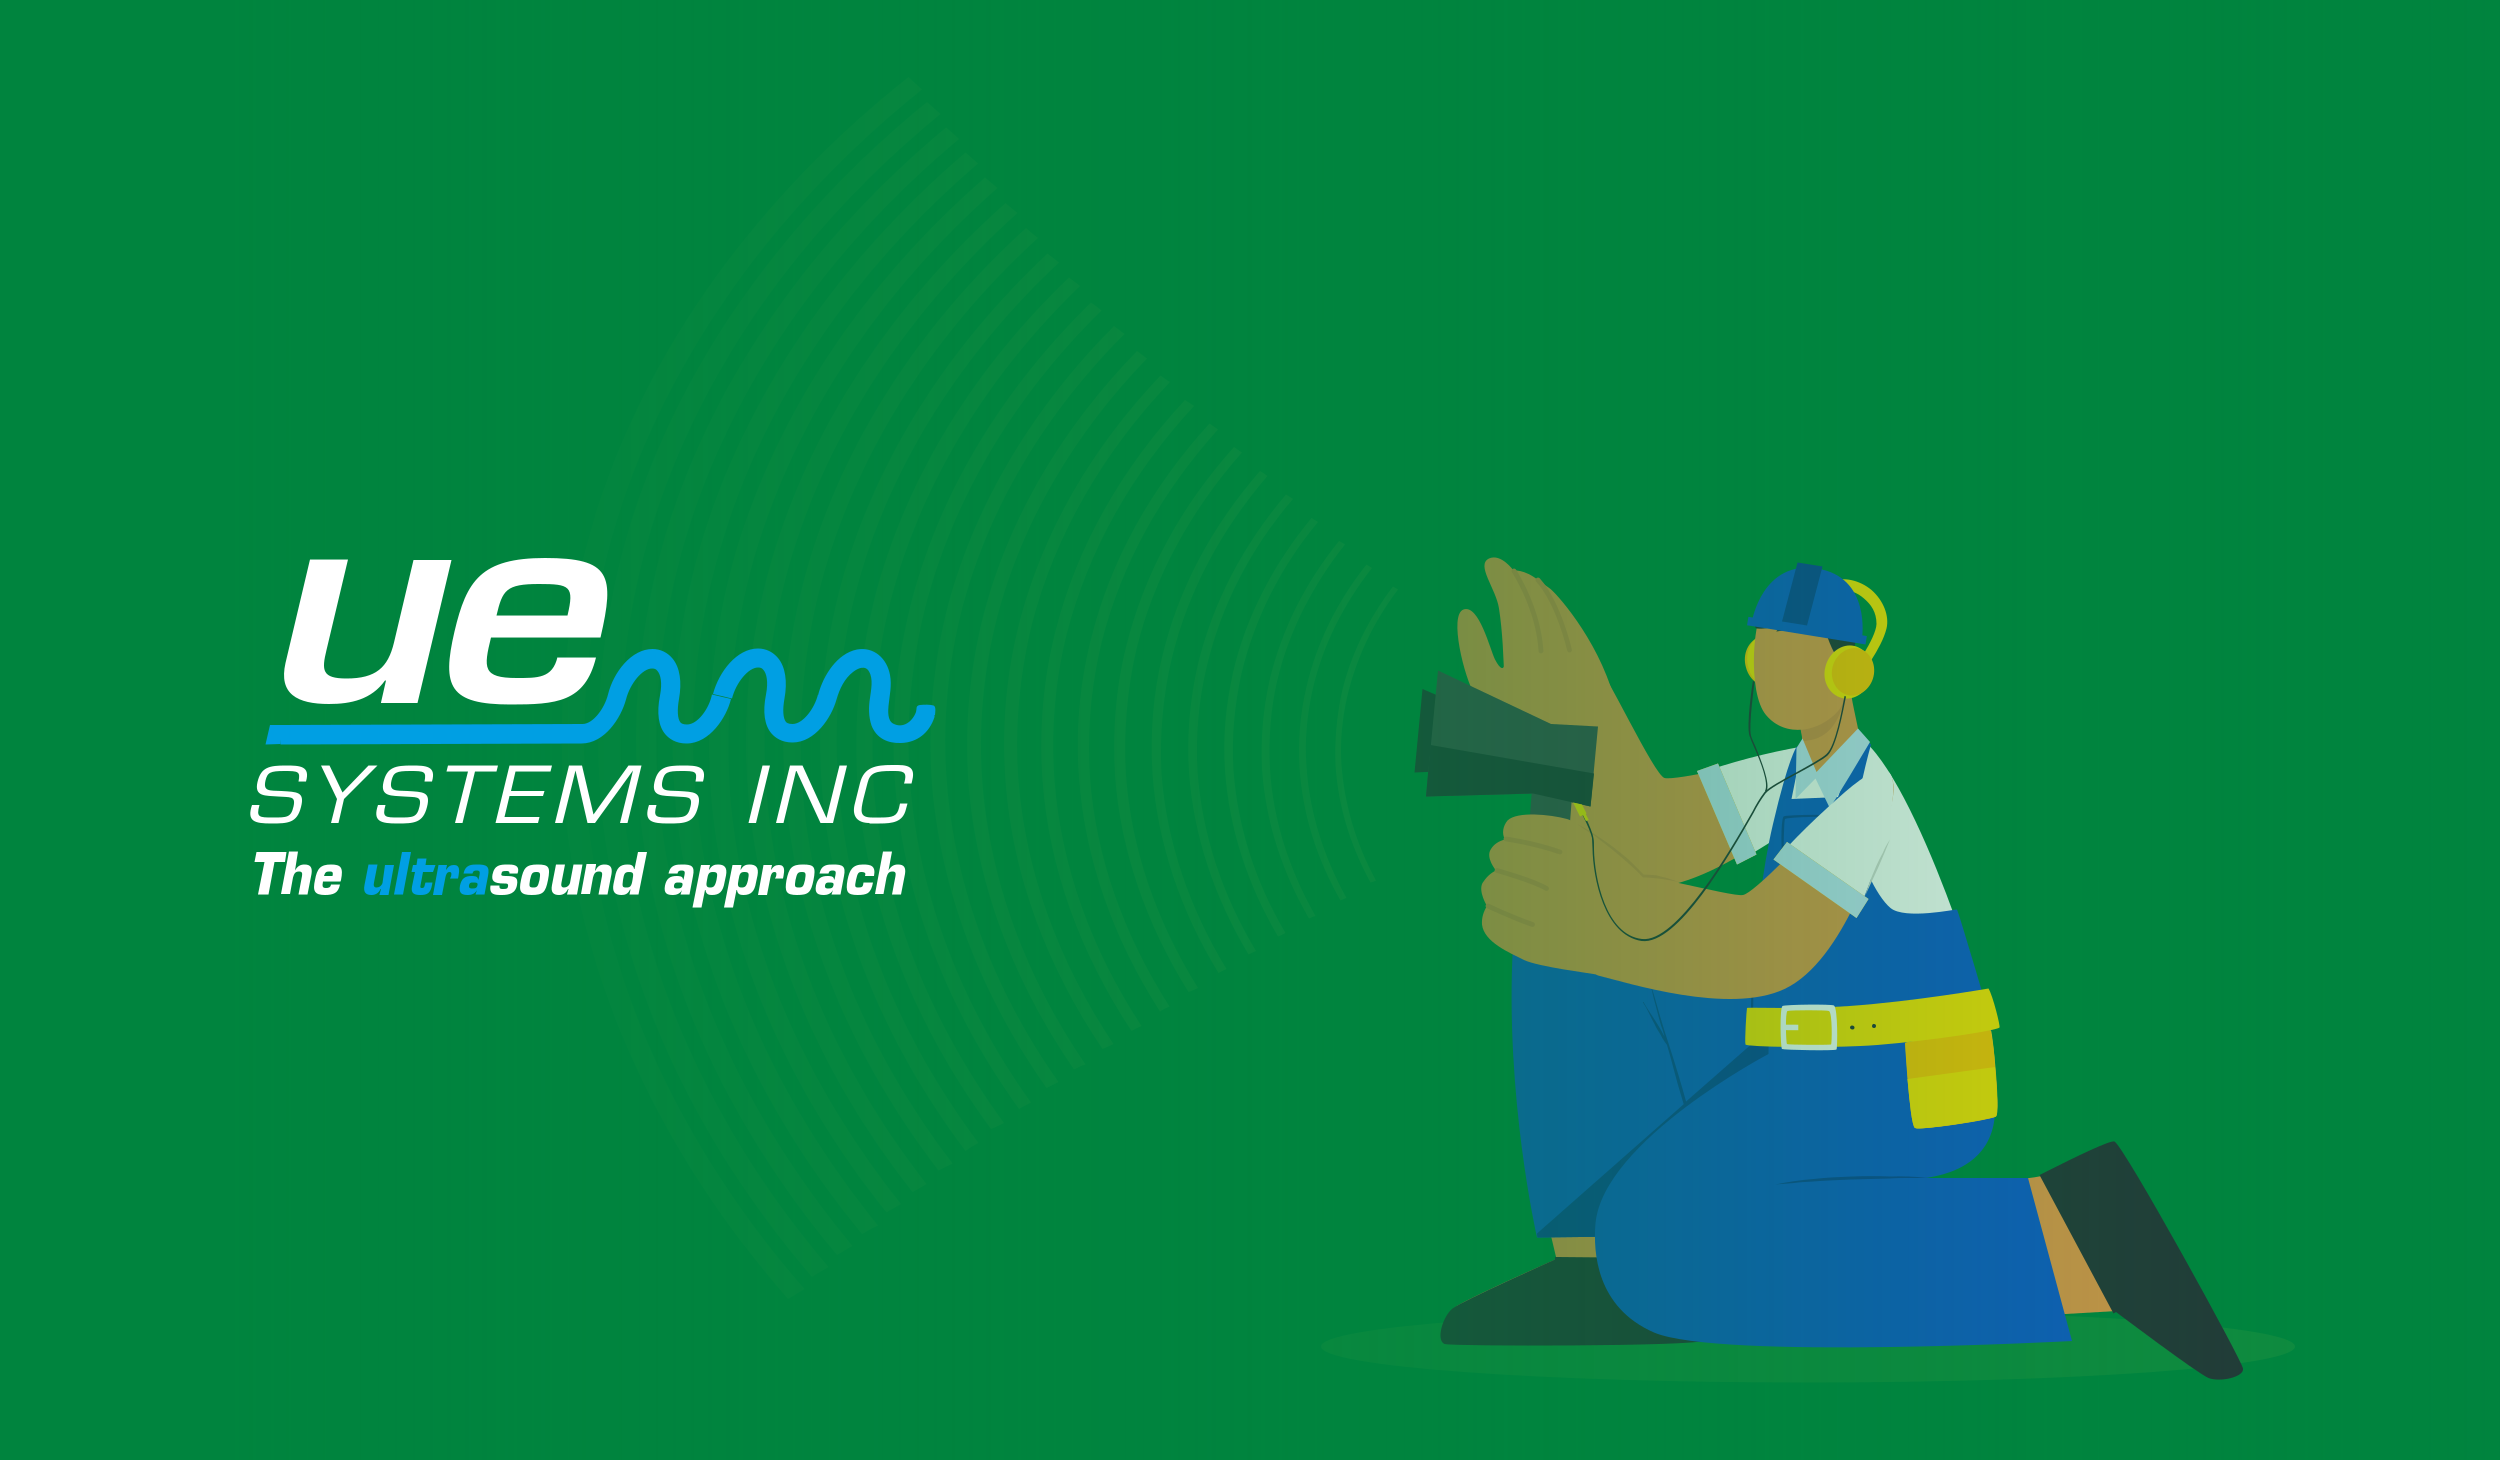 <?xml version="1.0" encoding="utf-8"?>
<!-- Generator: Adobe Illustrator 22.1.0, SVG Export Plug-In . SVG Version: 6.00 Build 0)  -->
<svg version="1.1" id="Layer_1" xmlns="http://www.w3.org/2000/svg" xmlns:xlink="http://www.w3.org/1999/xlink" x="0px" y="0px"
	 viewBox="0 0 500 292" style="enable-background:new 0 0 500 292;" xml:space="preserve">
<style type="text/css">
	.st0{fill:#00843E;}
	.st1{opacity:0.4;fill:#2A9641;enable-background:new    ;}
	.st2{fill:#FDDE00;}
	.st3{fill:#FFC200;}
	.st4{fill:#E49548;}
	.st5{fill:#263237;}
	.st6{fill:#1157CA;}
	.st7{fill:#0E4199;}
	.st8{fill:#FFFFFF;}
	.st9{fill:#FFC727;}
	.st10{fill:#C6E2F8;}
	.st11{fill:#EBEBEB;}
	.st12{fill:#D48845;}
	.st13{fill:#263238;}
	.st14{fill:#41494D;}
	.st15{fill:none;stroke:#D48845;stroke-width:0.965;stroke-linecap:round;stroke-miterlimit:10;}
	.st16{fill:#D9D9D6;}
	.st17{opacity:0.4;}
	.st18{fill:#319746;}
	.st19{fill:url(#SVGID_1_);}
	.st20{fill:#009FE3;}
</style>
<g>
	<g>
		<rect x="-5" y="-4" class="st0" width="510" height="300"/>
		<g>
			<g>
				<path class="st1" d="M361.6,276.5c53.8,0,97.4-3.2,97.4-7.2s-43.6-7.2-97.4-7.2s-97.4,3.2-97.4,7.2S307.8,276.5,361.6,276.5"/>
				<g>
					<path class="st2" d="M358.8,124.7c0,0,5.9-5.8,8.8-6.4c2.3-0.5,3.8,0.2,5.2,1.4c1.4,1.2,2.5,2.7,2.5,5.1
						c-0.1,2.9-4.9,9.5-4.9,9.5l1.6,0.9c0,0,4.3-5.4,5.3-9.5c0.6-2.5-0.6-5.6-3-7.7c-2.4-2-5.6-2.7-8.1-1.7
						c-3.8,1.6-8.4,6.9-8.4,6.9L358.8,124.7z"/>
					<path class="st3" d="M352.2,127.3c-2.5,0.7-3.8,3.5-3,6.2c0.7,2.7,3.3,4.5,5.8,3.8s3.8-3.5,3-6.2
						C357.2,128.4,354.6,126.6,352.2,127.3z"/>
					<path class="st2" d="M353,126.7c-2.7,0.7-4.2,3.8-3.3,6.9c0.9,3.1,3.8,5,6.4,4.3c2.7-0.7,4.2-3.8,3.3-6.9
						S355.7,125.9,353,126.7z"/>
					<g>
						<g id="freepik--Character--inject-2_3_">
							<path class="st4" d="M340.7,267.7c0.7-0.4,1.1-7.2,1.4-15.5c0-0.1,0-0.2,0-0.4c0.1-1.8-8.2-31.1-8.2-31.1l-30-0.1l7.4,31.2
								c0,0-8.7,3.8-14.7,6.7c-2.7,1.3-4.9,2.4-5.5,2.9c-1.8,1.4-3.3,6.3-1.7,6.8C291,268.9,338.8,268.9,340.7,267.7z"/>
							<path class="st5" d="M290.5,261.7c1.9-1.5,20.5-9.8,20.5-9.8v-0.5l31.4,0.3c0,0.1,0,0.1,0,0.3c-0.2,8.6-0.7,15.6-1.4,16.1
								c-1.9,1.2-50.5,1.2-52.1,0.7C287.1,268,288.6,263.2,290.5,261.7z"/>
							<path class="st6" d="M356.8,200.3c0,0-18.1-14.9-28.2-20.3c-10.4-5.5-25.4-2.2-26,9c-1.7,30.1,4.8,58.5,4.8,58.5l34.9-0.4
								l-7.1-34.3c0,0,0,2.4,2.2,8.8c1.2,3.4,28.9,8.8,35.2,4.9c9.4-5.8,4-25.2,4-25.2L356.8,200.3z"/>
							<path class="st7" d="M339.1,227.1c-1.6-3.7-0.9-1.4-3-8.4c-0.7-2.2-2-7.5-2.7-9.7c-0.4-0.6-0.9-1.2-1.2-1.9
								c-0.4-0.7-0.9-1.4-1.2-2.1c-0.8-1.4-1.4-3-2.4-4.5c-0.1-0.1,0.1-0.1,0.1-0.1c0.8,1.5,1.8,2.8,2.7,4.3
								c0.4,0.7,0.9,1.4,1.2,2.1l0.3,0.5c-0.2-0.7-0.4-1.5-0.7-2.2c-0.5-1.7-0.9-3.5-1.4-5.2c-0.4-1.8-0.8-3.6-1.4-5.4
								c0-0.1,0.1-0.1,0.1-0.1c0.4,2,1.2,4.1,1.7,6s1.1,3.8,1.7,5.8c4.7,14.3,4.6,16.1,6.4,20.7
								C339.5,227.2,339.1,227.3,339.1,227.1z"/>
							<path class="st7" d="M337.5,221.6c-0.1-0.4-0.3-0.8-0.4-1.2l22.8-20l16.8,0.8c0,0,5.4,19.5-4,25.2
								C366.4,230.4,338.7,225,337.5,221.6z"/>
							<path class="st7" d="M336.9,220.7l5.5,26.4l-34.9,0.4c0,0-0.1-0.3-0.1-0.8L336.9,220.7z"/>
							<path class="st4" d="M422.9,228.7c-0.7-0.4-6.8,2.5-14.2,6.3l-0.2,0.1c-1.6,0.9-25.2,2.2-25.2,2.2l14.3,26.4l25.7-1.5
								c0,0,7.5,5.7,12.9,9.6c2.5,1.7,4.5,3.1,5.2,3.4c2.2,0.9,7.1-0.1,6.7-1.8C447.9,271.6,424.9,229.7,422.9,228.7z"/>
							<path class="st5" d="M441.7,275.6c-2.2-0.9-18.5-13.2-18.5-13.2l-0.5,0.3L407.9,235l0.2-0.1c7.7-3.9,14-6.9,14.8-6.6
								c2,1.1,25.4,43.6,25.7,45.4C448.9,275.4,444,276.5,441.7,275.6z"/>
							<path class="st6" d="M392.7,196.5c0,0,8.4,14.3,6.1,27.9c-2.4,14.7-24.4,11.2-24.4,11.2h31.2l8.8,32.6c0,0-70.8,3.8-83.6-1.7
								c-11.5-5-12.2-16-11.7-21.8c1.5-16.5,34.6-33.9,34.6-33.9c0-4.8,0.3-9.5,0.8-14.3L392.7,196.5z"/>
							<g>
								<path class="st7" d="M385.6,235.6h-3.8c-1.3,0-2.5,0-3.8,0.1c-2.5,0.1-5.1,0.1-7.7,0.2c-2.5,0.1-5.1,0.2-7.7,0.4
									c-1.3,0.1-2.5,0.1-3.8,0.3c-1.3,0.1-2.5,0.2-3.8,0.3c2.5-0.5,5.1-0.9,7.7-1.1c2.5-0.3,5.1-0.4,7.7-0.5
									c2.6-0.1,5.1-0.1,7.7,0C380.4,235.2,383,235.3,385.6,235.6z"/>
							</g>
						</g>
						<g id="freepik--Character--inject-3_3_">
							<path class="st4" d="M369.8,154.8c-4.6,4.5-27.3,23.4-40.4,22.6c-12.2-0.7-26-27.1-29.7-32c-1.7-2.2,16.9-15.4,19.1-13.5
								c2.2,2,12,23.1,14.1,23.7s19.3-3.3,29.7-5.9C372.1,147.2,376.2,148.6,369.8,154.8z"/>
							<path class="st8" d="M341.8,154l7.6,17.3c0,0,14.8-8.6,20.3-14.8c5.6-6.1,5.2-9.3-6.1-7.7C356.1,149.9,348.8,151.7,341.8,154
								z"/>
							<polygon class="st9" points="339.4,154.2 343.6,152.7 351.3,170.9 347.4,172.9 							"/>
							<polygon class="st10" points="339.4,154.2 343.6,152.7 351.3,170.9 347.4,172.9 							"/>
							<path class="st4" d="M323.3,141.7c-2.5-12.1-11.4-22.4-13.2-23.9c-1.6-1.2-2.5-1.8-2.5-1.8c-2.8-2.2-4.9-1.9-4.9-1.9
								s-2.5-3.5-4.9-2.4c-2.7,1.3,1.4,6,2,10c1.4,9,1,22.3,1.2,25L323.3,141.7z"/>
							<path class="st4" d="M301,132.8c-0.3,1.2-0.9,1.2-2-0.9c-1-2-3.2-11.1-6.3-10c-3,1.1,0.2,13.7,2.2,17c2,3.3,6.2,8,6.2,8
								C300.9,144.2,301.2,137.9,301,132.8z"/>
							<path class="st8" d="M350.6,206.4c0.8,0.8,46.6-1.6,46.8-1.9c0.7-0.9-14-48.8-25.5-57.1c-2.5-1.8-9.8-0.1-11.4,1.6
								c-1.1,1.1-3.3,8-4.8,13.6C352.6,173.9,350,205.7,350.6,206.4z"/>
							<path class="st6" d="M350.5,206.8c0,0-0.3-23.4,4.1-42c3.1-13.3,4.7-15.4,4.7-15.4l1.2-0.5l-2.2,10.9l9.3-0.4
								c0,0,4-11.6,4.6-11.9c0.4-0.1,2,1.4,2,1.4s-3.5,12.4-3.1,17.4c0.5,5.1,4.1,12.9,7,15.3s13.1,0.2,13.3,0.3s7.2,23.7,7.2,24.1
								C398.6,206.3,350.5,206.8,350.5,206.8z"/>
							<g>
								<path class="st7" d="M350.7,195.9l-0.1,9.8c-0.4-1.6-0.4-3.3-0.4-4.8C350.2,199.1,350.4,197.5,350.7,195.9z"/>
							</g>
							<path class="st7" d="M356.6,171.5c1.7,1.2,3.6,2,5.6,2.4c1.1,0.1,6.2-1.7,6.9-2.1c0.4-0.2-0.1-8-0.4-8.5
								c-0.1-0.5-11.7-0.4-12,0C356.1,164.2,356.2,171.1,356.6,171.5z M357,163.8c0.4-0.4,10.6-0.7,11.4-0.1
								c0.1,1.6,0.4,7.5,0.2,7.7c-0.1,0.2-5.5,2.1-6.4,2c-1.4-0.1-4.7-1.7-5.3-2.2C356.6,170.9,356.8,164,357,163.8z"/>
							<path class="st9" d="M398.2,206.1c0.3,0.3,2,16.6,1,17.2c-1,0.7-15,2.8-16.1,2.3c-1-0.5-2.1-16.9-2-17
								C381.2,208.3,397.7,205.5,398.2,206.1z"/>
							<path class="st3" d="M381.5,215.8c0.4,4.5,0.9,9.5,1.5,9.8c1,0.5,15-1.7,16.1-2.3c0.6-0.4,0.3-5.4-0.1-9.9
								c-0.1-2.5-0.4-4.9-0.9-7.3c-0.5-0.5-17,2.2-17.1,2.5C381,208.7,381.2,212.1,381.5,215.8z"/>
							<path class="st2" d="M399.9,205.5c0.2-0.2-1.3-6.3-2.2-7.8c0,0-15,2.6-27.8,3.5c-9.6,0.7-20.5,0.2-20.5,0.4
								c-0.1,0.3-0.5,6.8-0.3,7.3c0.2,0.5,14.8,0.7,23,0.3C380.2,208.9,399.1,206.3,399.9,205.5z"/>
							<path class="st8" d="M356.4,209.8c0.3,0.2,10.7,0.4,10.9,0.1c0.2-0.2,0.3-8.2-0.5-8.8c-0.5-0.3-9.7-0.2-10.3,0.1
								C355.9,201.6,356.1,209.6,356.4,209.8z M357.5,202.2c0.5-0.2,8-0.2,8.3,0c0.7,0.4,0.6,6.6,0.4,6.7s-8.6,0.1-8.8-0.1
								C357.2,208.7,357,202.4,357.5,202.2L357.5,202.2z"/>
							
								<rect x="357.7" y="204.1" transform="matrix(3.839708e-03 -1 1 3.839708e-03 151.281 562.947)" class="st8" width="1.1" height="2.9"/>
							<path class="st5" d="M370,205.5c0,0.2,0.2,0.4,0.5,0.4c0.2,0,0.4-0.1,0.4-0.4c0-0.2-0.2-0.4-0.5-0.4
								C370.2,205.1,370,205.3,370,205.5z"/>
							<path class="st5" d="M374.4,205.2c0,0.2,0.1,0.4,0.4,0.4l0,0c0.2,0,0.4-0.1,0.4-0.4l0,0c0-0.2-0.1-0.4-0.4-0.4l0,0
								C374.7,204.7,374.4,204.9,374.4,205.2L374.4,205.2z"/>
							<path class="st11" d="M395.5,221.2c0,0,0.9,2.2,1,2.2l0.4-0.1l0,0l0.4-0.1c0.1,0,0.5-2.4,0.5-2.4l-0.7-1.2l-1.1,0.1
								L395.5,221.2z"/>
							<path class="st2" d="M381.5,215.8c0.4,4.5,0.9,9.5,1.5,9.8c1,0.5,15-1.7,16.1-2.3c0.6-0.4,0.3-5.4-0.1-9.9L381.5,215.8z"/>
							<path class="st4" d="M363.4,155.3c2.7,0.4,7-4.3,8.5-7.8c0.1-0.2-0.5-2.6-1.1-5.6c-0.4-1.8-0.7-3.8-0.9-5.6l-11.3,4.1
								c0.9,2.2,1.5,4.6,1.9,6.9c0,0.3,0,0.5,0,0.8c0,0.1,0,0.1,0,0.1C360.4,149.6,360.7,155,363.4,155.3z"/>
							<path class="st12" d="M369.3,136.5c-0.1,2.3-1,10.8-7.7,11.6c-0.4,0.1-0.8,0.1-1.2,0.1c0-0.1,0-0.1,0-0.1c0-0.2,0-0.5,0-0.7
								c-0.4-2.4-0.9-4.7-1.9-6.9L369.3,136.5z"/>
							<path class="st4" d="M369.1,123.1c1.7,3.9,1.2,16-1.4,19c-3.7,4.3-10.6,5.6-14.5,0.9c-3.8-4.5-2.7-20.3,0.3-23
								C357.8,115.9,366.5,117.3,369.1,123.1z"/>
							<path class="st13" d="M351.6,124.8L351.6,124.8L351.6,124.8L351.6,124.8z"/>
							<path class="st5" d="M368.9,132.2c-2.4,0.7-4.8-9.5-4.8-9.5c-1.2,1-2.6,1.9-4.1,2.5c-1.5,0.5-3.1,0.9-4.7,1.1
								c-0.4,0,3.3-2.8,3.3-2.8s-3.9,2.6-7.3,2.2c-1.1-0.1,0.7-9,8-9.6c5-0.5,7.9,3.5,7.9,3.5s3.4,2.3,3.8,4
								C371.5,125.8,371.4,131.5,368.9,132.2z"/>
							<path class="st4" d="M367.1,132.7c0,0,2.2-4.1,4.1-3.3s0.4,6.5-1.5,7.5c-1,0.6-2.2,0.2-2.8-0.8c0,0,0,0,0-0.1L367.1,132.7z"
								/>
							<path class="st6" d="M350.4,124.2c0,0,2.1-12.2,13-10.5c10.9,1.7,9,14,9,14L350.4,124.2z"/>
							
								<rect x="360.5" y="114" transform="matrix(0.16 -0.987 0.987 0.16 179.211 462.628)" class="st6" width="1.7" height="24"/>
							<polygon class="st7" points="361.4,125.1 356.4,124.3 359.5,112.5 364.5,113.3 							"/>
							<path class="st10" d="M360.5,147.7l2.8,6.7l8.3-8.7l2.4,2.7c0,0-8.1,13.7-8.1,13.1l-2.8-5.8l-4,4.1l0.2-10.2L360.5,147.7z"/>
							<g>
								<g>
									<g>
										<path class="st14" d="M306.7,171.5l5.4,1.8c0.7,0.2,1.3-0.2,1.3-0.9l1.2-15.8c0.1-0.7-0.4-1.5-1.2-1.7L308,153
											c-0.7-0.2-1.3,0.2-1.3,0.9l-1.2,15.8C305.4,170.5,305.9,171.3,306.7,171.5z"/>
									</g>
									<g>
										<path class="st5" d="M282.9,154.5l7.2-0.3c1,0.4,2.2-2.3,2.1-3.5l-1.2-9.3c-0.1-0.6-0.4-1-0.9-1.2l-5.6-2.4L282.9,154.5z"
											/>
										<polygon class="st14" points="285.2,159.3 287.6,134.1 310.2,144.8 319.6,145.3 318.1,161.3 306.6,158.7 										"/>
										<polygon class="st5" points="285.2,159.3 286.1,149 318.8,154.7 318.1,161.3 306.6,158.7 										"/>
									</g>
								</g>
							</g>
							<path class="st4" d="M377.6,163.4c-2,6.1-8.8,28.8-20.7,34.4c-11.1,5.2-31.2-1.2-37.3-2.7c-2.7-0.7,0.6-18.8,3.1-20.2
								c2.6-1.4,23.7,4.6,25.9,4.1c2.2-0.4,12.7-11.3,19.9-19.3C375.2,152.2,381.3,151.9,377.6,163.4z"/>
							<path class="st4" d="M301.5,164.1c-0.9,1.1-1.2,2.6-0.5,3.8c-1.2,0.3-2.2,0.9-2.8,1.9c-1.2,1.7,1,4.3,1,4.3
								c-1.1,0.5-2,1.4-2.7,2.5c-0.9,1.7,0.9,4.6,0.9,4.6c-0.7,1.1-1.1,2.4-1,3.7c0.4,3.5,5.4,5.6,8.4,7.1c3,1.4,13.1,2.6,15,3
								l9.4-19.7c0,0-11.9-10.3-15.8-11.5C310.1,162.9,303.4,162.2,301.5,164.1z"/>
							<g>
								<path class="st12" d="M315.4,164.8c1.2,0.7,2.5,1.3,3.6,2.1c1.2,0.8,2.3,1.5,3.5,2.4c1.1,0.9,2.2,1.7,3.3,2.7c1,0.9,2,2,3,3
									l-0.2-0.1c0.7,0,1.3,0.1,2,0.1s1.2,0.2,1.9,0.4c0.7,0.1,1.2,0.3,1.8,0.5c0.6,0.2,1.2,0.4,1.8,0.6c-1.2-0.3-2.5-0.5-3.7-0.7
									c-0.7-0.1-1.2-0.1-1.9-0.2c-0.7-0.1-1.2-0.1-1.8-0.1h-0.1l-0.1-0.1c-0.9-1-2-2-3-2.9s-2.1-1.8-3.2-2.7
									c-1.1-0.9-2.2-1.7-3.3-2.6C317.7,166.4,316.5,165.6,315.4,164.8z"/>
							</g>
							<path class="st8" d="M356.5,170.5l15.7,10.4c0,0,4.8-11.1,6.1-19.3s-0.7-10.6-9.3-3.2C360.4,165.9,356.5,170.5,356.5,170.5z"
								/>
							<polygon class="st9" points="354.7,171.9 357.4,168.4 373.7,179.8 371.3,183.6 							"/>
							<polygon class="st10" points="354.7,171.9 357.4,168.4 373.7,179.8 371.3,183.6 							"/>
							<path class="st15" d="M301.2,167.8c0,0,5.3,0.7,10.8,2.6"/>
							<path class="st15" d="M299.4,174.1c0,0,7.2,2,9.9,3.6"/>
							<path class="st15" d="M297.6,181.2c0,0,4.8,2.3,8.9,3.7"/>
							<path class="st15" d="M313.9,130c0,0-2.1-9.3-6.3-14"/>
							<path class="st15" d="M302.8,114.2c0,0,4.9,7.4,5.4,16"/>
							<g>
								<path class="st16" d="M378,167.9c-0.4,0.9-0.8,2-1.2,2.9l-1.2,2.8l-1.3,2.8c-0.4,0.9-0.9,1.9-1.3,2.8c0.3-1,0.7-2,1-3
									c0.4-0.9,0.8-2,1.2-2.9c0.4-0.9,0.9-1.9,1.4-2.8C376.9,169.7,377.4,168.8,378,167.9z"/>
							</g>
						</g>
					</g>
					<path class="st2" d="M370.9,129.2c2.5,0.6,4.1,3.4,3.3,6.3c-0.7,2.9-3.3,4.7-5.8,4.1c-2.5-0.6-4.1-3.4-3.3-6.3
						C365.8,130.5,368.4,128.6,370.9,129.2z"/>
					<path class="st3" d="M371.7,129.7c2.2,0.5,3.6,3,3,5.6c-0.6,2.6-3,4.3-5.2,3.7c-2.2-0.6-3.6-3-3-5.6
						C367.1,130.9,369.5,129.2,371.7,129.7z"/>
					<g>
						<path class="st5" d="M318.5,169.7c0-0.7-0.1-1.4-0.1-2.1c-0.4-2-3-6.7-3-6.7l0.3-0.1c0.1,0.1,2.7,4.8,3,6.9
							c0.1,0.4,0.1,1.1,0.1,2.2c0.1,5.6,2.3,17.1,9.6,17.9c6.9,0.8,17.6-17.6,22.1-25.5c0.7-1.4,1.5-2.7,2.4-3.9
							c0.8-0.9,3.7-2.5,6.5-4c2.5-1.4,5.1-2.8,5.9-3.6c1.8-1.6,3.1-8.9,3.6-11.6l0,0l0.3,0.1c-0.6,3-1.9,10.1-3.7,11.8
							c-0.9,0.8-3.4,2.2-6,3.6c-2.8,1.5-5.7,3.1-6.4,4c-0.9,1.2-1.7,2.5-2.4,3.9c-4.9,8.6-15.2,26.5-22.4,25.6
							C320.8,187,318.6,175.5,318.5,169.7z"/>
						<path class="st5" d="M353,158.2c0.8-1.6-0.9-5.9-2.2-8.8c-0.4-0.9-0.7-1.7-0.9-2.2c-0.7-2,0.6-10.8,0.7-11.1l0.3,0.3
							c0,0.1-1.2,8.8-0.7,10.7c0.1,0.5,0.5,1.3,0.9,2.2c1.2,3,3,7.4,2.2,9H353z"/>
						<g>
							<polygon class="st2" points="317.3,162.7 316,163.3 314.6,160.5 316.4,160.9 							"/>
							
								<rect x="316.5" y="162.1" transform="matrix(0.894 -0.449 0.449 0.894 -39.531 159.455)" class="st2" width="0.6" height="2.2"/>
						</g>
					</g>
				</g>
			</g>
			<g class="st17">
				<path class="st18" d="M123.4,103.9c10.3-32.8,31.7-62.5,61-86c-0.9-0.8-1.8-1.6-2.7-2.5c-30.1,23.9-52.2,54.1-62.6,87.5
					c-6,19.4-7.9,39.4-6.1,59.5c3.6,34.8,19.2,68.4,44.6,97.4c1.1-0.6,2.1-1.3,3.3-2c-24.8-28.4-40-61.3-43.5-95.5
					C115.7,142.5,117.7,122.8,123.4,103.9z"/>
				<path class="st18" d="M130.3,105.6c9.7-31.6,30-60,57.8-82.8c-0.9-0.8-1.8-1.6-2.7-2.4c-28.5,23.2-49.3,52.2-59.3,84.3
					c-5.6,18.6-7.6,37.8-5.8,57.1c3.3,33.3,18.1,65.7,42.1,93.6c1.1-0.8,2.2-1.3,3.3-2c-23.4-27.5-37.7-59.2-41-91.8
					C122.9,142.8,124.8,123.9,130.3,105.6z"/>
				<path class="st18" d="M137.2,107.4c9.1-30.2,28.3-57.6,54.6-79.6c-0.8-0.7-1.7-1.6-2.6-2.3c-26.9,22.4-46.6,50.3-56,81.1
					c-5.2,17.8-7.1,36.1-5.4,54.6c3.1,31.9,17,62.9,39.6,89.8c1.1-0.6,2-1.3,3.1-1.8c-22-26.5-35.6-56.9-38.6-88.2
					C130.2,143,132,124.9,137.2,107.4z"/>
				<path class="st18" d="M144.2,109.2c8.5-28.8,26.5-55.1,51.4-76.5c-0.8-0.7-1.7-1.5-2.5-2.2c-25.4,21.7-43.9,48.4-52.8,77.9
					c-5,17-6.8,34.6-5.2,52.3c2.9,30.5,15.9,60.2,37.3,86.1c1.1-0.6,2.1-1.2,3.2-1.7c-20.7-25.5-33.5-54.6-36.3-84.5
					C137.5,143.2,139.2,125.9,144.2,109.2z"/>
				<path class="st18" d="M151,111c8.2-27.6,25.1-52.8,48.5-73.4c-0.8-0.7-1.7-1.4-2.5-2.1c-24,20.9-41.4,46.7-49.8,74.7
					c-4.7,16.3-6.3,33.1-4.9,49.9c2.7,29.1,15,57.5,35,82.4c0.9-0.6,1.9-1.1,2.9-1.7c-19.5-24.5-31.5-52.2-34.1-80.9
					C144.8,143.5,146.4,127,151,111z"/>
				<path class="st18" d="M157.9,112.8c7.6-26.3,23.6-50.4,45.6-70.2c-0.8-0.6-1.7-1.4-2.4-2c-22.6,20.2-39,44.7-46.8,71.5
					c-4.5,15.5-6,31.5-4.6,47.6c2.6,27.7,13.9,54.8,32.8,78.7c0.9-0.5,1.9-1,2.8-1.6c-18.3-23.4-29.5-50-31.9-77.3
					C152,143.7,153.6,128,157.9,112.8z"/>
				<path class="st18" d="M164.8,114.6c7.2-25.1,22.1-48.1,42.8-67c-0.8-0.6-1.6-1.3-2.4-2c-21.2,19.3-36.5,42.7-43.8,68.2
					c-4.2,14.8-5.6,30-4.3,45.3c2.3,26.5,13.1,52.2,30.6,75c0.9-0.5,1.8-0.9,2.8-1.4c-17.1-22.4-27.6-47.7-29.9-73.6
					C159.3,144,160.7,129.1,164.8,114.6z"/>
				<path class="st18" d="M171.7,116.4c6.7-23.8,20.7-45.7,40.1-63.9c-0.8-0.6-1.5-1.2-2.3-1.8c-19.8,18.6-34.1,40.8-41,65.1
					c-3.9,14-5.3,28.5-4,43c2.2,25.1,12.2,49.6,28.6,71.4c0.9-0.7,1.8-1.2,2.6-1.6c-16-21.4-25.7-45.4-27.9-70
					C166.5,144.4,167.9,130.1,171.7,116.4z"/>
				<path class="st18" d="M178.7,118C185,95.4,198,74.6,216,57.2c-0.7-0.6-1.5-1.1-2.2-1.7c-18.6,17.8-31.8,38.9-38.3,61.9
					c-3.6,13.3-4.9,27-3.9,40.7c2.1,23.8,11.3,46.9,26.6,67.7c0.9-0.3,1.7-0.8,2.6-1.2c-14.9-20.4-24-43.2-26-66.5
					C173.9,144.5,175.1,131.1,178.7,118z"/>
				<path class="st18" d="M185.5,119.8c5.8-21.3,17.9-41.1,34.8-57.7c-0.7-0.6-1.4-1.1-2.1-1.6c-17.3,16.9-29.7,37-35.6,58.7
					c-3.4,12.6-4.6,25.6-3.5,38.5c1.9,22.4,10.5,44.4,24.7,64.1c0.8-0.5,1.7-0.9,2.4-1.3c-13.9-19.4-22.2-41-24.1-63
					C181,144.8,182.2,132.1,185.5,119.8z"/>
				<path class="st18" d="M192.5,121.4c5.4-20.2,16.6-38.8,32.4-54.6c-0.7-0.5-1.4-1.1-2.1-1.6c-16,16.1-27.5,35-33.1,55.5
					c-3.1,11.8-4.2,24-3.3,36.3c1.8,21.2,9.7,41.9,22.9,60.6c0.8-0.4,1.6-0.8,2.4-1.2c-12.9-18.3-20.6-38.7-22.3-59.5
					C188.4,145.1,189.5,133.1,192.5,121.4z"/>
				<path class="st18" d="M199.5,123.2c5-18.9,15.4-36.5,29.9-51.5c-0.7-0.5-1.3-1-2-1.5c-14.8,15.2-25.5,33.1-30.6,52.4
					c-2.9,11.1-3.9,22.6-3.1,34.2c1.6,19.9,8.9,39.4,21.1,57.1c0.8-0.4,1.5-0.8,2.3-1c-11.9-17.4-19-36.5-20.6-56.1
					C195.6,145.4,196.7,134.1,199.5,123.2z"/>
				<path class="st18" d="M206.4,124.8C211,107,220.6,90.5,234,76.4c-0.7-0.4-1.3-0.9-1.9-1.3c-13.7,14.4-23.5,31.2-28.2,49.3
					c-2.7,10.5-3.6,21.1-2.8,31.9c1.4,18.7,8.2,36.9,19.4,53.5c0.8-0.3,1.4-0.6,2.2-1c-11-16.4-17.5-34.3-19-52.6
					C202.9,145.6,203.9,135.1,206.4,124.8z"/>
				<path class="st18" d="M213.4,126.6c4.3-16.6,13-32,25.4-45.4c-0.6-0.4-1.2-0.8-1.8-1.2c-12.6,13.5-21.6,29.2-25.9,46.2
					c-2.5,9.8-3.3,19.7-2.6,29.9c1.3,17.5,7.5,34.5,17.8,50.1c0.7-0.4,1.3-0.7,2-1c-10.1-15.4-16.1-32.1-17.4-49.2
					C210.2,146,211,136.1,213.4,126.6z"/>
				<path class="st18" d="M220.4,128.2c3.9-15.4,11.9-29.8,23.2-42.3c-0.6-0.4-1.1-0.8-1.7-1.2c-11.6,12.7-19.8,27.3-23.7,43.1
					c-2.3,9.1-3.1,18.4-2.4,27.8c1.2,16.2,6.8,32.1,16.2,46.7c0.6-0.4,1.2-0.7,1.9-1c-9.2-14.4-14.7-29.9-15.9-45.8
					C217.4,146.3,218.2,137.2,220.4,128.2z"/>
				<path class="st18" d="M227.3,129.8c3.5-14.3,10.8-27.7,21.1-39.3c-0.6-0.3-1.1-0.8-1.6-1.1c-10.6,11.8-18,25.4-21.6,40
					c-2.1,8.5-2.7,17-2.2,25.7c1.1,15,6.2,29.7,14.7,43.3c0.7-0.3,1.3-0.5,1.9-0.8c-8.3-13.3-13.3-27.7-14.4-42.5
					C224.7,146.5,225.4,138,227.3,129.8z"/>
				<path class="st18" d="M234.4,131.5c3.2-13.2,9.8-25.5,19.1-36.3c-0.5-0.4-1-0.7-1.5-1c-9.6,11-16.3,23.5-19.5,36.9
					c-1.9,7.7-2.5,15.7-2,23.7c1,13.8,5.6,27.4,13.2,39.8c0.5-0.3,1-0.5,1.6-0.8c-7.5-12.3-12-25.6-13-39.1
					C231.9,146.9,232.6,139.1,234.4,131.5z"/>
				<path class="st18" d="M241.4,133.1c2.9-12.1,8.7-23.4,17.2-33.3c-0.4-0.3-0.9-0.6-1.4-0.9c-8.6,10.1-14.6,21.6-17.6,33.9
					c-1.6,7.1-2.3,14.4-1.8,21.6c0.9,12.6,5,25,11.9,36.5c0.4-0.2,0.9-0.4,1.5-0.7c-6.8-11.3-10.8-23.5-11.7-35.9
					C239.1,147.2,239.7,140.1,241.4,133.1z"/>
				<path class="st18" d="M248.3,134.7c2.6-10.9,7.8-21.3,15.3-30.3c-0.4-0.3-0.9-0.5-1.3-0.8c-7.6,9.2-13.1,19.7-15.7,30.9
					c-1.4,6.4-2.1,13-1.6,19.6c0.8,11.4,4.4,22.7,10.6,33.2c0.6-0.2,1.1-0.5,1.5-0.7c-6.1-10.3-9.6-21.4-10.4-32.6
					C246.3,147.5,246.9,141,248.3,134.7z"/>
				<path class="st18" d="M255.4,136.3c2.3-9.8,7-19.1,13.6-27.4c-0.4-0.3-0.8-0.5-1.2-0.7c-6.8,8.4-11.5,17.8-13.9,27.9
					c-1.3,5.8-1.8,11.7-1.5,17.7c0.7,10.3,3.9,20.4,9.4,29.9c0.4-0.2,0.8-0.4,1.3-0.5c-5.3-9.3-8.5-19.3-9.1-29.4
					C253.7,147.8,254.1,142,255.4,136.3z"/>
				<path class="st18" d="M262.5,138c2-8.8,6.1-17,11.9-24.4c-0.3-0.2-0.8-0.5-1.1-0.7c-6,7.5-10.1,16-12.1,24.9
					c-1.2,5.2-1.6,10.4-1.3,15.7c0.6,9.2,3.4,18.2,8.2,26.6c0.4-0.2,0.8-0.4,1.2-0.5c-4.6-8.3-7.4-17.2-8-26.2
					C260.9,148.2,261.4,143,262.5,138z"/>
				<path class="st18" d="M269.4,139.5c1.8-7.7,5.2-15,10.2-21.6c-0.3-0.2-0.7-0.4-1-0.6c-5.1,6.7-8.7,14.1-10.4,21.9
					c-0.9,4.6-1.3,9.2-1.1,13.8c0.5,8.1,2.9,16,7,23.5c0.4-0.1,0.8-0.2,1.1-0.4c-4-7.3-6.3-15.2-6.9-23.1
					C268,148.5,268.4,144,269.4,139.5z"/>
			</g>
		</g>
	</g>
	<linearGradient id="SVGID_1_" gradientUnits="userSpaceOnUse" x1="-5" y1="146" x2="505" y2="146">
		<stop  offset="0.1" style="stop-color:#00843E"/>
		<stop  offset="1" style="stop-color:#00843E;stop-opacity:0"/>
	</linearGradient>
	<rect x="-5" y="-4" class="st19" width="510" height="300"/>
	<g>
		<path class="st8" d="M76.2,140.5l1-4.4H77c-2.7,3.8-6.8,4.7-11.2,4.7c-6.4,0-10.1-2-8.7-8.2l4.9-20.7h7.6l-4.3,18.1
			c-1,4.1-0.9,5.7,4,5.7c5.9,0,8.3-2.2,9.5-7.2l3.9-16.5h7.6l-6.8,28.6H76.2z"/>
		<path class="st8" d="M111.5,131.4c-1,4.3-4,4.2-8.2,4.2c-6.8,0-6.6-2-5.1-8.1h21.9c2.9-12.5,2-15.9-11.1-15.9
			c-12.8,0-15.7,4.5-18.1,14.7c-2.6,11.1-1,14.6,11.2,14.6c9.1,0,14.9-0.4,17.1-9.4H111.5z M99.3,123.1c1.2-5.1,1.9-6.3,8.5-6.3
			c6.2,0,7.1,0.4,5.7,6.3H99.3z"/>
		<path class="st8" d="M51.5,156.4c0.7-3,2.4-3.3,5.7-3.3c2.8,0,4.9,0.1,4,3.2h-1.5c0.4-2,0-2.1-2.8-2.1c-2.9,0-3.4,0.3-3.8,1.9
			c-0.5,2.2,0.7,2,3.2,2.1c3.1,0.2,4.7,0.1,3.9,3.2c-0.8,3.2-2.6,3.3-5.9,3.3c-3.4,0-5-0.4-3.9-3.7h1.5c-0.7,2.5-0.1,2.5,2.7,2.5
			c2.8,0,3.6,0,4.1-2.2c0.5-2.2-0.7-1.8-3.1-2C53.1,159.1,50.8,159.4,51.5,156.4"/>
		<polygon class="st8" points="68.8,159.8 67.7,164.6 66.2,164.6 67.4,159.8 64.2,153.1 65.9,153.1 68.5,158.5 73.7,153.1 
			75.5,153.1 		"/>
		<path class="st8" d="M76.7,156.4c0.7-3,2.4-3.3,5.7-3.3c2.8,0,4.9,0.1,4,3.2h-1.5c0.4-2,0-2.1-2.8-2.1c-2.9,0-3.4,0.3-3.8,1.9
			c-0.5,2.2,0.7,2,3.2,2.1c3.1,0.2,4.7,0.1,3.9,3.2c-0.8,3.2-2.6,3.3-5.9,3.3c-3.4,0-5-0.4-3.9-3.7h1.5c-0.7,2.5-0.1,2.5,2.7,2.5
			c2.8,0,3.6,0,4.1-2.2c0.5-2.2-0.7-1.8-3.1-2C78.3,159.1,76,159.4,76.7,156.4"/>
		<polygon class="st8" points="92.5,164.6 91,164.6 93.6,154.3 89.3,154.3 89.6,153.1 99.6,153.1 99.3,154.3 95,154.3 		"/>
		<polygon class="st8" points="102.2,158.2 108.9,158.2 108.6,159.2 101.9,159.2 100.9,163.4 107.9,163.4 107.6,164.6 99.1,164.6 
			101.9,153.1 110.4,153.1 110.1,154.3 103.1,154.3 		"/>
		<polygon class="st8" points="119,164.6 117.5,164.6 115.1,154.1 115.1,154.1 112.5,164.6 111,164.6 113.8,153.1 116.4,153.1 
			118.7,162.9 125.7,153.1 128.3,153.1 125.5,164.6 124,164.6 126.6,154.1 126.6,154.1 		"/>
		<path class="st8" d="M130.9,156.4c0.7-3,2.4-3.3,5.7-3.3c2.8,0,4.9,0.1,4,3.2h-1.5c0.4-2,0-2.1-2.8-2.1c-2.9,0-3.4,0.3-3.8,1.9
			c-0.5,2.2,0.7,2,3.2,2.1c3.1,0.2,4.7,0.1,3.9,3.2c-0.8,3.2-2.6,3.3-5.9,3.3c-3.4,0-5-0.4-3.9-3.7h1.5c-0.7,2.5-0.1,2.5,2.7,2.5
			c2.8,0,3.6,0,4.1-2.2c0.5-2.2-0.7-1.8-3-2C132.5,159.1,130.2,159.4,130.9,156.4"/>
		<polygon class="st8" points="151.2,164.6 149.7,164.6 152.5,153.1 154,153.1 		"/>
		<polygon class="st8" points="166.6,164.6 164.1,164.6 159.3,154.2 159.2,154.2 156.7,164.6 155.2,164.6 158,153.1 160.5,153.1 
			165.3,163.6 165.3,163.6 167.9,153.1 169.4,153.1 		"/>
		<path class="st8" d="M173.9,164.6c-2.4,0-3.5-1.3-3-3.6l1.1-4.4c0.8-3.2,3.2-3.6,6.4-3.6h1.2c2.8,0,3.4,1,2.8,3.3l-0.1,0.4h-1.5
			l0.1-0.3c0.4-1.6,0.2-2.2-1.8-2.2h-0.8c-3.1,0-4.3,0.3-4.8,2.4l-0.8,3.1c-0.6,2.6-0.8,3.8,1.7,3.8h1.8c2.4,0,3.2-0.3,3.6-1.9
			l0.2-0.9h1.5l-0.3,1.1c-0.6,2.6-2.6,2.9-5.3,2.9H173.9z"/>
		<polygon class="st20" points="56.1,148.8 53.1,148.9 54,145 56.5,145 		"/>
		<polygon class="st8" points="53.7,178.9 51.6,178.9 52.9,172.4 50.9,172.4 51.3,170.4 57.3,170.4 57,172.4 54.9,172.4 		"/>
		<path class="st8" d="M59,174.1L59,174.1c0.5-0.9,1.1-1.2,1.9-1.2c1.2,0,1.6,0.6,1.4,1.9l-0.8,4.1h-1.8l0.7-3.7
			c0.1-0.6,0-0.9-0.6-0.9c-0.8,0-1,0.5-1.2,1.2l-0.6,3.3h-1.8l1.6-8.5h1.8L59,174.1z"/>
		<path class="st8" d="M66.5,175.2c0.2-0.9-0.1-0.9-0.7-0.9c-0.6,0-0.8,0.2-1,0.9H66.5z M68,176.9c-0.2,0.9-0.5,1.4-1,1.7
			c-0.5,0.3-1.2,0.4-2,0.4c-2.1,0-2.5-0.8-2-3c0.4-2.3,1.1-3.1,3.2-3.1c2,0,2.5,0.6,2,3.1l-0.1,0.3h-3.5c-0.2,1-0.1,1.3,0.6,1.3
			c0.5,0,0.9-0.1,1-0.7H68z"/>
		<path class="st20" d="M75.9,178.9l0.3-1.1h-0.1c-0.4,0.9-1.1,1.2-1.8,1.2c-1.1,0-1.7-0.5-1.4-2l0.8-4.1h1.8l-0.7,3.6
			c-0.1,0.5-0.1,1,0.5,1c0.5,0,1-0.3,1.2-0.9L77,173h1.8l-1.1,6H75.9z"/>
		<polygon class="st20" points="80.6,178.9 78.8,178.9 80.4,170.4 82.2,170.4 		"/>
		<path class="st20" d="M86.6,174.4h-2l-0.5,2.7c-0.1,0.4,0,0.5,0.3,0.5c0.5,0,0.5-0.4,0.6-0.8l0.1-0.3h1.4l-0.1,0.5
			c-0.3,1.6-0.9,2-2.3,2c-1.1,0-2-0.2-1.7-1.7l0.6-2.9h-0.7l0.3-1.4h0.7l0.2-1.3h1.8l-0.2,1.3h2L86.6,174.4z"/>
		<path class="st20" d="M90.2,175.3c0.1-0.4,0.2-0.9-0.3-0.9c-0.5,0-0.7,0.5-0.8,1l-0.7,3.6h-1.8l1.1-6h1.7l-0.2,0.9h0.1
			c0.4-0.7,0.9-0.9,1.5-0.9c1.2,0,1.1,1.1,0.9,2.2l-0.1,0.5h-1.6L90.2,175.3z"/>
		<path class="st20" d="M93.8,177.1c-0.1,0.6,0.4,0.6,0.6,0.6c0.7,0,1-0.1,1.1-0.7c0.1-0.5-0.3-0.5-0.9-0.5
			C94.2,176.5,93.9,176.5,93.8,177.1 M95.4,178L95.4,178c-0.4,0.8-1.2,1-1.8,1c-1.2,0-1.9-0.3-1.6-1.9c0.3-1.4,1-1.9,2.3-1.9
			c0.5,0,1.3,0,1.3,0.7h0.1l0.2-0.9c0.1-0.6,0.1-0.9-0.6-0.9c-0.4,0-0.7,0.1-0.8,0.6h-1.8c0.4-1.8,1.6-1.8,2.8-1.8
			c1.8,0,2.5,0.3,2.1,2.3l-0.7,3.7h-1.8L95.4,178z"/>
		<path class="st8" d="M101.9,174.7c0-0.5-0.3-0.5-0.6-0.5c-0.9,0-0.9,0.1-1,0.5c-0.1,0.3-0.1,0.5,0.8,0.5c1.8,0,2.6,0.2,2.3,1.8
			c-0.3,1.7-1.6,2-3,2c-1.4,0-2.6,0-2.3-1.9h1.8c-0.1,0.7,0.3,0.7,0.7,0.7c0.8,0,0.9-0.1,1-0.5c0.1-0.6-0.2-0.6-0.8-0.6
			c-2.2,0-2.5-0.6-2.3-1.8c0.4-1.9,1.5-2,3-2c1,0,2.4,0,2.1,1.5l-0.1,0.3H101.9z"/>
		<path class="st8" d="M106,176c-0.2,1.3-0.2,1.5,0.7,1.5c0.8,0,0.9-0.3,1.2-1.5c0.2-1.3,0.2-1.6-0.6-1.6
			C106.4,174.4,106.3,174.7,106,176 M109.6,176c-0.5,2.5-1,3-3.3,3c-2.2,0-2.6-0.7-2.1-3c0.5-2.4,1-3.1,3.3-3.1
			C109.8,172.9,110.1,173.4,109.6,176"/>
		<path class="st8" d="M113.4,178.9l0.3-1.1h-0.1c-0.4,0.9-1.1,1.2-1.8,1.2c-1.1,0-1.7-0.5-1.4-2l0.8-4.1h1.8l-0.7,3.6
			c-0.1,0.5-0.1,1,0.5,1c0.5,0,1-0.3,1.2-0.9l0.7-3.7h1.8l-1.1,6H113.4z"/>
		<path class="st8" d="M119.2,173l-0.2,1.1h0.1c0.4-0.9,1-1.2,1.8-1.2c1.2,0,1.6,0.6,1.4,1.9l-0.8,4.1h-1.8l0.7-3.7
			c0.1-0.6,0-0.9-0.6-0.9c-0.8,0-1,0.5-1.2,1.2l-0.6,3.3h-1.8l1.1-6H119.2z"/>
		<path class="st8" d="M125.3,177.5c0.7,0,1-0.2,1.2-1.5c0.2-1.2,0.3-1.6-0.7-1.6c-0.9,0-1,0.4-1.2,1.6
			C124.4,177.4,124.5,177.5,125.3,177.5 M127.7,178.9h-1.8l0.2-1h-0.1c-0.4,0.9-1,1.1-1.7,1.1c-1.3,0-1.9-0.6-1.6-2.2l0.3-1.4
			c0.3-1.8,1-2.5,2.5-2.5c0.6,0,1.2,0.1,1.3,0.9h0.1l0.7-3.4h1.8L127.7,178.9z"/>
		<path class="st8" d="M134.8,177.1c-0.1,0.6,0.4,0.6,0.6,0.6c0.7,0,1-0.1,1.1-0.7c0.1-0.5-0.3-0.5-0.9-0.5
			C135.3,176.5,134.9,176.5,134.8,177.1 M136.4,178L136.4,178c-0.4,0.8-1.2,1-1.8,1c-1.2,0-1.9-0.3-1.6-1.9c0.3-1.4,1-1.9,2.3-1.9
			c0.5,0,1.3,0,1.3,0.7h0.1l0.2-0.9c0.1-0.6,0.1-0.9-0.6-0.9c-0.4,0-0.7,0.1-0.8,0.6h-1.8c0.4-1.8,1.6-1.8,2.8-1.8
			c1.8,0,2.5,0.3,2.1,2.3l-0.7,3.7h-1.8L136.4,178z"/>
		<path class="st8" d="M141.4,176c-0.2,1-0.2,1.5,0.6,1.5c0.7,0,1-0.2,1.3-1.5c0.2-1.2,0.3-1.6-0.7-1.6
			C141.8,174.4,141.6,174.7,141.4,176 M140.2,173h1.8l-0.2,0.9h0.1c0.4-0.8,1-1,1.7-1c1.3,0,1.9,0.6,1.6,2.2l-0.3,1.4
			c-0.3,1.8-1,2.5-2.5,2.5c-0.6,0-1.2-0.1-1.3-1H141l-0.7,3.5h-1.8L140.2,173z"/>
		<path class="st8" d="M147.7,176c-0.2,1-0.2,1.5,0.6,1.5c0.7,0,1-0.2,1.3-1.5c0.2-1.2,0.3-1.6-0.7-1.6
			C148.1,174.4,147.9,174.7,147.7,176 M146.5,173h1.8l-0.2,0.9h0.1c0.4-0.8,1-1,1.7-1c1.3,0,1.9,0.6,1.6,2.2l-0.3,1.4
			c-0.3,1.8-1,2.5-2.5,2.5c-0.6,0-1.2-0.1-1.3-1h-0.1l-0.7,3.5h-1.8L146.5,173z"/>
		<path class="st8" d="M155.2,175.3c0.1-0.4,0.2-0.9-0.3-0.9c-0.5,0-0.7,0.5-0.8,1l-0.7,3.6h-1.8l1.1-6h1.7l-0.2,0.9h0.1
			c0.4-0.7,0.9-0.9,1.5-0.9c1.2,0,1.1,1.1,0.9,2.2l-0.1,0.5h-1.6L155.2,175.3z"/>
		<path class="st8" d="M159.1,176c-0.2,1.3-0.2,1.5,0.7,1.5c0.8,0,0.9-0.3,1.2-1.5c0.2-1.3,0.2-1.6-0.6-1.6
			C159.5,174.4,159.4,174.7,159.1,176 M162.7,176c-0.5,2.5-1,3-3.3,3c-2.2,0-2.5-0.7-2.1-3c0.5-2.4,1-3.1,3.3-3.1
			C162.9,172.9,163.2,173.4,162.7,176"/>
		<path class="st8" d="M165,177.1c-0.1,0.6,0.4,0.6,0.6,0.6c0.7,0,1-0.1,1.1-0.7c0.1-0.5-0.3-0.5-0.9-0.5
			C165.5,176.5,165.1,176.5,165,177.1 M166.6,178L166.6,178c-0.4,0.8-1.2,1-1.8,1c-1.2,0-1.9-0.3-1.6-1.9c0.3-1.4,1-1.9,2.3-1.9
			c0.5,0,1.3,0,1.3,0.7h0.1l0.2-0.9c0.1-0.6,0.1-0.9-0.6-0.9c-0.4,0-0.7,0.1-0.8,0.6h-1.8c0.4-1.8,1.6-1.8,2.8-1.8
			c1.8,0,2.5,0.3,2.1,2.3l-0.7,3.7h-1.8L166.6,178z"/>
		<path class="st8" d="M174.6,176.5c-0.2,1.1-0.5,1.7-1,2.1c-0.5,0.3-1.1,0.4-2.1,0.4c-2.1,0-2.4-0.7-2-3c0.4-2,1-3.1,3.1-3.1
			c1.5,0,2.6,0.2,2.2,2.3h-1.8c0.1-0.3,0.1-0.5,0-0.6c-0.1-0.1-0.3-0.2-0.7-0.2c-0.6,0-0.8,0.2-1.1,1.6c-0.3,1.4-0.2,1.5,0.5,1.5
			c0.8,0,0.9-0.2,1-1H174.6z"/>
		<path class="st8" d="M177.7,174.1L177.7,174.1c0.5-0.9,1.1-1.2,1.9-1.2c1.2,0,1.6,0.6,1.4,1.9l-0.8,4.1h-1.8l0.7-3.7
			c0.1-0.6,0-0.9-0.6-0.9c-0.8,0-1,0.5-1.2,1.2l-0.6,3.3H175l1.6-8.5h1.8L177.7,174.1z"/>
		<g>
			<path class="st20" d="M137.4,144.9c-0.9,0-1.2-0.3-1.3-0.4c-0.6-0.7-0.7-2.5-0.3-4.7c0.6-3.4,0.2-6.3-1.3-8.1
				c-1-1.2-2.4-1.9-4-1.9c-4.2,0-7.8,4.6-8.9,9.1l0,0c-0.7,2.8-3,5.9-5.1,5.9v0L56.1,145l0,3.9l60.2-0.2v0c4.6,0,7.9-5.1,8.9-8.8
				l0,0c0.8-3.2,3.3-6.2,5.2-6.2c0.5,0,0.8,0.1,1.1,0.5c0.6,0.7,1,2.3,0.5,4.9c-0.7,3.5-0.3,6.2,1.1,7.8c0.7,0.8,2,1.8,4.2,1.8
				c4.6,0,8-5.2,8.9-8.9l-3.8-0.9C141.8,141.8,139.5,144.9,137.4,144.9z"/>
			<path class="st20" d="M186.7,141.1c-0.6-0.2-1.9-0.2-2.7-0.1c-0.7,0.1-0.7,0.5-0.7,0.8l-0.1,0.6c-0.7,1.9-2.6,3.4-4.6,2.3
				c-1.1-0.6-1-2.5-0.9-3.5c0.2-2.1,0.7-4.1,0.3-6.2c-0.6-3.3-3.2-5.7-6.6-5.1c-4,0.8-6.7,5.2-7.7,8.8c0,0.1,0,0.1,0,0.2l-0.1,0
				c-0.7,2.8-3,5.9-5.1,5.9c-0.9,0-1.2-0.3-1.3-0.4c-0.6-0.7-0.7-2.5-0.3-4.7c0.6-3.4,0.2-6.3-1.3-8.1c-1-1.2-2.4-1.9-4-1.9
				c-4.2,0-7.8,4.6-9,9.1l3.8,0.9c0.8-3.2,3.3-6.2,5.2-6.2c0.5,0,0.8,0.1,1.1,0.5c0.6,0.7,1,2.3,0.5,4.9c-0.7,3.5-0.3,6.2,1.1,7.8
				c0.7,0.8,2,1.8,4.2,1.8c4.5,0,7.8-5,8.8-8.6c0,0,0,0,0,0c0.6-2.1,1.6-4.2,3.3-5.5c1-0.8,2.5-1.4,3.2-0.1c0.9,1.5,0.4,3.7,0.2,5.3
				c-0.3,1.8-0.3,3.7,0.3,5.5c1,2.6,3.3,3.6,5.9,3.5c3.3-0.1,5.7-2.1,6.7-5.2c0-0.1,0-0.3,0-0.4c0,0,0.1,0,0.1,0
				C187,142.7,187.3,141.3,186.7,141.1z"/>
		</g>
	</g>
</g>
</svg>
